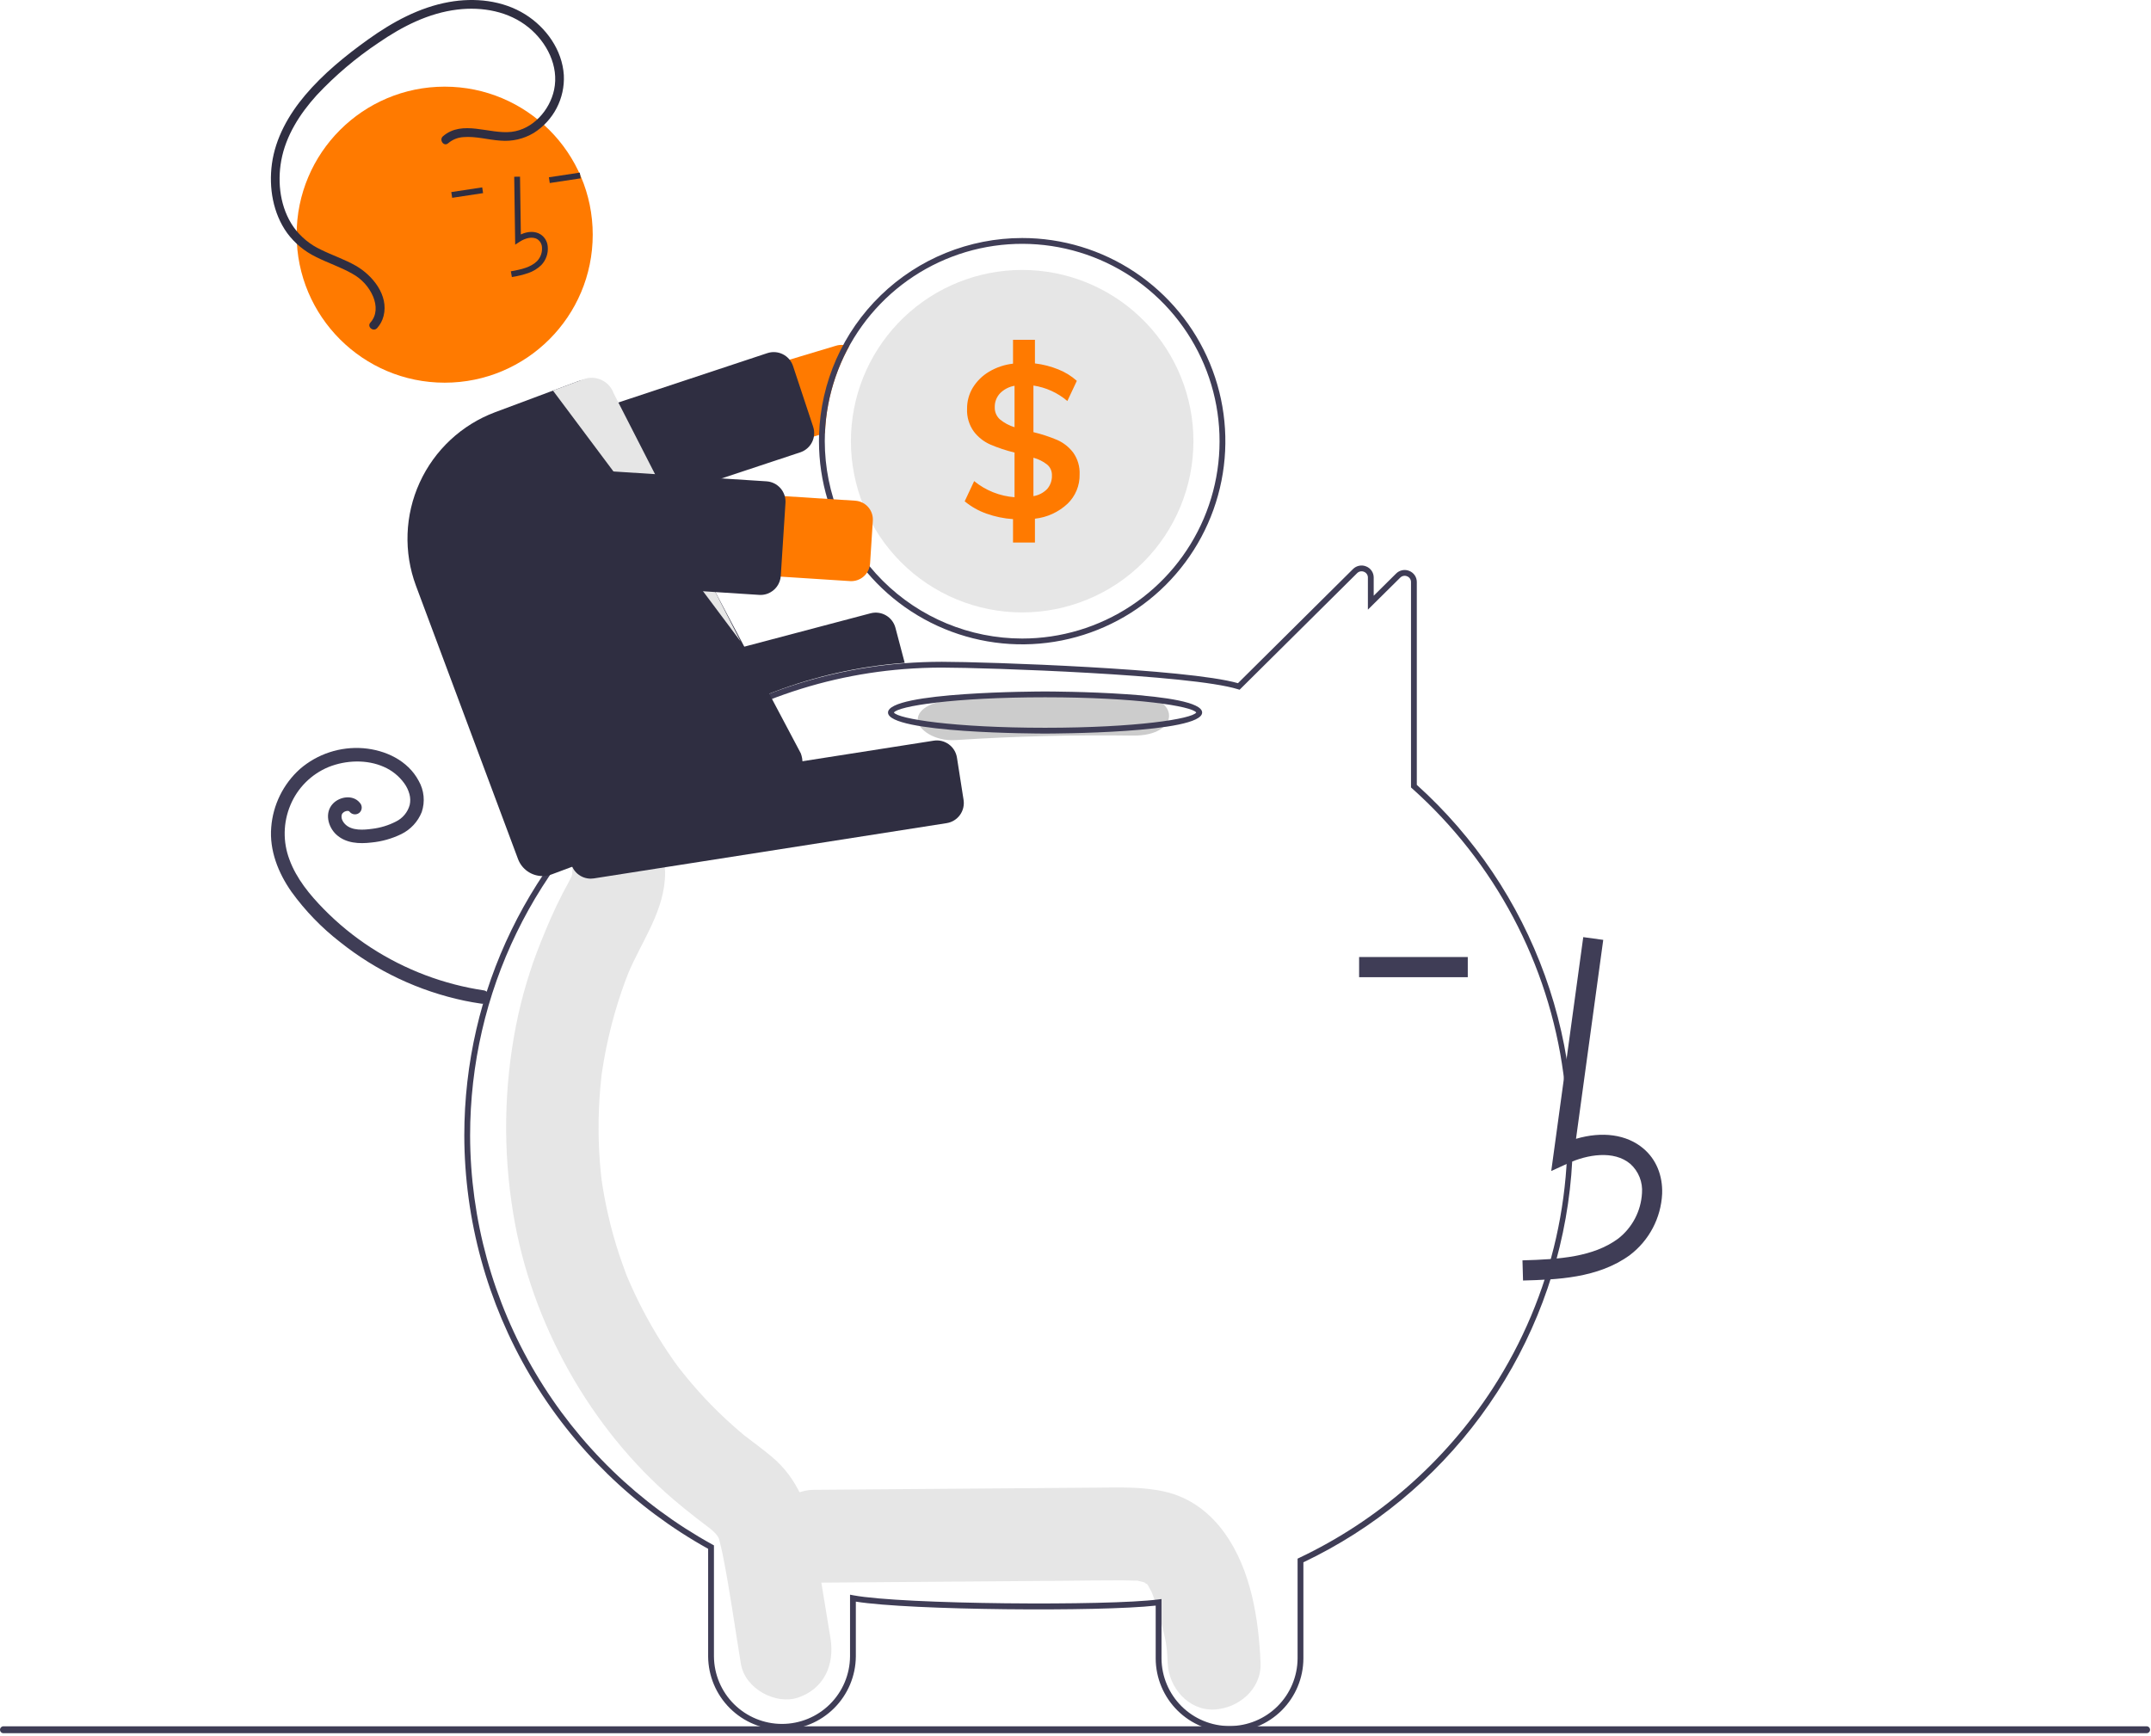 <svg width="741" height="598" viewBox="0 0 741 598" fill="none" xmlns="http://www.w3.org/2000/svg">
<g clip-path="url(#clip0_70_719)">
<path d="M421.949 528.307C416.828 521.135 409.894 515.888 401.178 513.924C393.578 512.211 385.762 512.503 378.036 512.563L280.344 513.316C271.977 513.381 263.955 520.629 264.344 529.316C264.729 537.93 271.375 545.385 280.344 545.316C308.961 545.095 337.578 544.875 366.195 544.654C372.941 544.602 379.692 544.48 386.439 544.503C387.954 544.507 389.463 544.587 390.976 544.605C391.343 544.609 391.608 544.605 391.795 544.598C391.842 544.612 391.881 544.625 391.942 544.642C392.732 544.858 393.542 545.008 394.336 545.214C394.058 545.222 394.851 545.717 395.25 545.885C395.305 545.993 395.421 546.184 395.616 546.48C395.888 546.99 396.693 548.539 396.726 548.49C397.936 551.549 398.934 554.687 399.713 557.883C401.573 564.93 401.981 566.403 402.249 573.015C402.587 581.367 409.366 589.412 418.249 589.015C426.628 588.639 434.612 581.972 434.249 573.015C433.638 557.92 430.988 540.965 421.949 528.307Z" fill="#E6E6E6"/>
<path d="M286.087 564.412C284.252 553.293 282.452 542.166 280.582 531.053C278.684 519.778 274.807 509.454 266.034 502.055C263.689 500.078 261.259 498.232 258.818 496.392C257.959 495.746 257.103 495.098 256.254 494.437C256.204 494.397 256.171 494.372 256.127 494.338C256.034 494.258 255.922 494.163 255.772 494.035C252.115 490.941 248.582 487.708 245.216 484.272C242.228 481.221 239.369 478.039 236.642 474.727C235.96 473.9 235.287 473.066 234.623 472.224C234.509 472.079 233.894 471.284 233.488 470.765C233.111 470.246 232.422 469.308 232.307 469.144C231.531 468.047 230.769 466.94 230.02 465.822C224.924 458.187 220.512 450.117 216.834 441.707C216.469 440.872 216.113 440.033 215.765 439.19C215.672 438.932 215.551 438.601 215.391 438.161C214.65 436.122 213.91 434.087 213.232 432.024C211.792 427.643 210.555 423.198 209.519 418.688C209.006 416.461 208.545 414.223 208.135 411.973C207.924 410.816 207.726 409.657 207.542 408.495C207.512 408.302 207.332 407.049 207.226 406.341C207.148 405.629 207.002 404.369 206.983 404.175C206.866 403.004 206.762 401.832 206.671 400.658C206.466 398.018 206.328 395.374 206.256 392.725C206.133 388.017 206.217 383.31 206.509 378.603C206.675 375.958 206.911 373.321 207.202 370.688C207.22 370.526 207.233 370.397 207.246 370.281C207.264 370.164 207.284 370.03 207.309 369.864C207.524 368.409 207.751 366.956 208.004 365.508C208.964 360.008 210.212 354.563 211.743 349.194C212.468 346.655 213.256 344.137 214.106 341.639C214.485 340.53 214.876 339.425 215.279 338.325C215.253 338.396 216.461 335.309 216.477 335.206C221.272 323.877 229.115 313.549 229.126 300.679C229.133 291.966 221.761 283.619 213.126 284.022C208.82 284.184 204.745 286.011 201.761 289.118C198.776 292.226 197.114 296.371 197.126 300.679C197.126 300.875 197.125 301.042 197.124 301.204C197.044 301.475 196.976 301.701 196.916 301.902C195.981 303.934 194.835 305.864 193.809 307.846C190.998 313.269 188.599 318.871 186.32 324.554C182.59 333.81 179.734 343.395 177.791 353.183C173.568 374.629 173.24 396.66 176.823 418.223C183.027 456.036 203.485 492.232 231.926 516.562C234.395 518.673 236.923 520.714 239.475 522.713C240.531 523.54 241.596 524.352 242.667 525.159C243.172 525.54 245.268 527.193 244.346 526.392C246.329 528.084 247.163 528.935 247.672 530.182C247.746 530.469 247.847 530.859 247.983 531.392C248.342 532.798 248.683 534.2 248.966 535.625C251.441 548.076 253.162 560.737 255.23 573.269C256.651 581.879 267.252 587.483 274.912 584.903C283.828 581.899 287.61 573.638 286.087 564.412Z" fill="#E6E6E6"/>
<path d="M423.567 596.708C416.848 596.725 410.396 594.077 405.626 589.343C400.857 584.609 398.16 578.177 398.127 571.458V553.206C379.019 555.345 313.584 554.85 294.828 551.836V570.728C294.777 577.442 292.075 583.864 287.309 588.594C282.544 593.324 276.102 595.978 269.387 595.978C262.673 595.978 256.231 593.324 251.466 588.594C246.7 583.864 243.998 577.442 243.947 570.728V533.636C218.543 519.523 197.365 498.887 182.599 473.856C167.832 448.826 160.013 420.309 159.947 391.248C159.947 341.418 182.53 294.933 221.906 263.714C247.508 243.347 278.614 231.098 311.228 228.541C315.655 228.194 320.109 228.018 324.467 228.018C339.82 228.018 409.086 230.389 426.465 235.389L466.093 196.068C466.676 195.482 467.419 195.083 468.23 194.921C469.04 194.76 469.88 194.843 470.643 195.161C471.411 195.467 472.07 195.998 472.531 196.684C472.992 197.371 473.235 198.181 473.227 199.008V205.26L480.944 197.617C481.525 197.031 482.268 196.631 483.078 196.469C483.888 196.308 484.728 196.391 485.49 196.709C486.259 197.015 486.918 197.546 487.38 198.233C487.842 198.919 488.085 199.73 488.078 200.557V270.422C507.962 288.349 523.118 310.903 532.201 336.088C541.285 361.272 544.015 388.308 540.151 414.8C536.287 441.292 525.948 466.422 510.049 487.962C494.151 509.503 473.184 526.789 449.007 538.288V571.458C448.974 578.177 446.277 584.609 441.508 589.343C436.739 594.077 430.287 596.725 423.567 596.708ZM400.127 550.938V571.458C400.178 577.641 402.67 583.554 407.06 587.909C411.45 592.264 417.384 594.707 423.567 594.707C429.751 594.707 435.684 592.264 440.075 587.909C444.465 583.554 446.957 577.641 447.007 571.458V537.025L447.578 536.754C474.706 523.881 497.735 503.742 514.109 478.572C534.974 446.454 543.651 407.927 538.57 369.965C533.489 332.003 514.986 297.114 486.41 271.612L486.077 271.314V200.557C486.085 200.127 485.96 199.706 485.72 199.349C485.48 198.992 485.137 198.717 484.736 198.562C484.337 198.391 483.897 198.345 483.472 198.43C483.047 198.514 482.657 198.725 482.354 199.035L471.227 210.055V199.008C471.235 198.578 471.11 198.156 470.87 197.799C470.63 197.442 470.286 197.168 469.886 197.012C469.486 196.842 469.045 196.796 468.619 196.881C468.194 196.966 467.804 197.178 467.5 197.488L427.024 237.652L426.449 237.472C410.293 232.415 339.936 230.018 324.467 230.018C320.161 230.018 315.76 230.192 311.386 230.535C279.167 233.061 248.439 245.161 223.149 265.281C184.254 296.119 161.947 342.032 161.947 391.248C162.014 420.052 169.791 448.313 184.472 473.094C199.153 497.876 220.202 518.275 245.431 532.173L245.947 532.458V570.728C245.999 576.911 248.491 582.823 252.881 587.177C257.272 591.53 263.204 593.973 269.387 593.973C275.57 593.973 281.503 591.53 285.893 587.177C290.284 582.823 292.776 576.911 292.828 570.728V549.442L294.012 549.665C310.868 552.836 381.844 553.336 398.997 551.086L400.127 550.938Z" fill="#3F3D56"/>
<path d="M287.998 119.118L177.258 152.398C173.736 153.46 170.779 155.878 169.038 159.119C167.297 162.36 166.914 166.16 167.973 169.683C169.032 173.207 171.446 176.166 174.685 177.91C177.924 179.655 181.724 180.042 185.248 178.988L282.158 149.858L284.188 149.248C284.599 138.786 287.437 128.564 292.478 119.388C291.845 119.103 291.169 118.927 290.478 118.868C289.643 118.787 288.8 118.872 287.998 119.118Z" fill="#FF7A00"/>
<path d="M183.333 186.083C181.863 186.079 180.431 185.614 179.24 184.752C178.049 183.891 177.159 182.677 176.695 181.282L169.77 160.386C169.481 159.513 169.367 158.592 169.434 157.675C169.5 156.758 169.747 155.864 170.16 155.042C170.572 154.221 171.143 153.488 171.838 152.887C172.534 152.286 173.341 151.828 174.214 151.539L264.345 121.669C265.218 121.38 266.138 121.265 267.055 121.332C267.972 121.399 268.867 121.645 269.688 122.058C270.51 122.47 271.242 123.04 271.843 123.736C272.444 124.431 272.902 125.238 273.192 126.111L280.116 147.007C280.693 148.726 280.577 150.601 279.794 152.236C279.012 153.871 277.623 155.137 275.923 155.766C275.84 155.797 275.756 155.827 275.671 155.855L185.542 185.724C184.83 185.961 184.084 186.082 183.333 186.083Z" fill="#2F2E41"/>
<path d="M352.128 82.008C333.937 82.015 316.462 89.1 303.403 101.764C290.344 114.427 282.724 131.676 282.158 149.858C282.138 150.568 282.128 151.288 282.128 152.008C282.128 165.853 286.233 179.386 293.925 190.898C301.617 202.409 312.549 211.381 325.34 216.679C338.131 221.978 352.206 223.364 365.784 220.663C379.363 217.962 391.836 211.295 401.625 201.505C411.415 191.716 418.082 179.243 420.783 165.664C423.484 152.085 422.098 138.011 416.799 125.22C411.501 112.429 402.529 101.497 391.018 93.805C379.506 86.113 365.973 82.008 352.128 82.008ZM352.128 220.008C334.099 219.989 316.814 212.819 304.065 200.07C291.317 187.322 284.147 170.037 284.128 152.008C284.128 151.078 284.148 150.158 284.188 149.248C284.729 135.928 289.174 123.06 296.97 112.246C304.766 101.432 315.569 93.148 328.035 88.424C340.501 83.7 354.081 82.745 367.085 85.677C380.09 88.609 391.946 95.299 401.179 104.915C410.412 114.532 416.615 126.65 419.016 139.763C421.417 152.876 419.91 166.406 414.684 178.67C409.457 190.933 400.741 201.39 389.618 208.74C378.496 216.09 365.459 220.008 352.128 220.008Z" fill="#3F3D56"/>
<path d="M411.128 152.008C411.128 167.655 404.912 182.662 393.847 193.727C382.783 204.792 367.776 211.008 352.128 211.008C336.48 211.008 321.473 204.792 310.409 193.727C299.344 182.662 293.128 167.655 293.128 152.008C293.128 150.138 293.218 148.298 293.388 146.478C294.809 131.376 301.993 117.402 313.447 107.457C324.9 97.513 339.744 92.361 354.896 93.073C370.048 93.784 384.343 100.304 394.815 111.279C405.286 122.253 411.128 136.839 411.128 152.008Z" fill="#E6E6E6"/>
<path d="M369.698 155.927C368.268 154.047 366.386 152.558 364.228 151.597C361.566 150.475 358.817 149.572 356.008 148.897V132.837C360.325 133.488 364.375 135.334 367.698 138.167L370.958 131.217C369.083 129.547 366.93 128.217 364.598 127.287C362.012 126.24 359.298 125.544 356.528 125.217V117.077H348.978V125.297C346.063 125.625 343.25 126.569 340.728 128.067C338.45 129.416 336.531 131.296 335.138 133.547C333.808 135.744 333.118 138.269 333.148 140.837C333.018 143.62 333.824 146.366 335.438 148.637C336.923 150.603 338.885 152.159 341.138 153.157C343.842 154.312 346.639 155.239 349.498 155.927V171.317C344.403 170.933 339.548 168.996 335.588 165.767L332.328 172.727C334.542 174.558 337.061 175.986 339.768 176.947C342.735 178.009 345.834 178.655 348.978 178.867V186.937H356.528V178.717C360.721 178.259 364.654 176.456 367.738 173.577C369.096 172.275 370.169 170.705 370.888 168.966C371.608 167.227 371.958 165.358 371.918 163.477C372.043 160.783 371.262 158.125 369.698 155.927ZM349.498 147.197C347.659 146.639 345.949 145.722 344.468 144.497C343.881 143.975 343.417 143.329 343.109 142.607C342.802 141.884 342.658 141.102 342.688 140.317C342.633 138.536 343.288 136.806 344.508 135.507C345.86 134.144 347.605 133.239 349.498 132.917V147.197ZM360.748 168.477C359.472 169.786 357.811 170.651 356.008 170.947V157.707C357.731 158.17 359.344 158.976 360.748 160.077C361.28 160.532 361.703 161.101 361.985 161.741C362.268 162.382 362.402 163.078 362.378 163.777C362.447 165.493 361.865 167.172 360.748 168.477Z" fill="#FF7A00"/>
<path d="M186.546 270.772C185 270.77 183.498 270.257 182.274 269.314C181.049 268.371 180.169 267.05 179.771 265.556L176.001 251.286C175.529 249.493 175.788 247.585 176.721 245.982C177.653 244.379 179.184 243.211 180.976 242.735L299.917 211.305C301.712 210.837 303.619 211.099 305.221 212.033C306.824 212.967 307.991 214.498 308.468 216.291L311.662 228.381L311.063 228.427C280.559 230.799 251.372 241.859 226.956 260.298L226.782 260.382L188.322 270.542C187.743 270.695 187.146 270.772 186.546 270.772Z" fill="#2F2E41"/>
<path d="M166.847 341.258C152.895 339.197 139.551 334.152 127.725 326.466C121.866 322.661 116.443 318.225 111.551 313.238C106.723 308.313 102.105 302.717 99.713 296.159C97.413 290.091 97.531 283.372 100.045 277.389C102.524 271.443 107.26 266.723 113.213 264.264C119.203 261.875 126.44 261.62 132.269 264.236C135.047 265.453 137.45 267.388 139.233 269.841C140.062 270.973 140.676 272.246 141.044 273.6C141.385 274.826 141.416 276.118 141.134 277.359C140.792 278.598 140.189 279.749 139.366 280.736C138.543 281.724 137.518 282.523 136.36 283.082C133.812 284.389 131.052 285.231 128.208 285.568C125.348 285.958 121.239 286.313 118.94 284.017C118.467 283.563 118.094 283.014 117.847 282.406C117.674 281.941 117.615 281.441 117.675 280.948C117.641 281.165 117.814 280.476 117.804 280.503C117.767 280.605 117.61 280.854 117.834 280.472C117.904 280.346 117.982 280.225 118.067 280.109C117.991 280.207 117.824 280.371 118.122 280.09C118.368 279.82 118.685 279.625 119.036 279.525C119.175 279.485 119.315 279.453 119.454 279.415C119.807 279.319 119.102 279.42 119.463 279.409C119.603 279.404 119.743 279.408 119.882 279.401C120.236 279.385 119.533 279.305 119.872 279.39C120.004 279.423 120.135 279.456 120.264 279.497C120.546 279.585 120.065 279.29 120.256 279.511C120.48 279.77 120.02 279.259 120.275 279.51C120.402 279.634 120.521 279.766 120.633 279.904C121.074 280.34 121.67 280.584 122.29 280.584C122.911 280.584 123.506 280.34 123.948 279.904C124.374 279.458 124.612 278.864 124.612 278.247C124.612 277.629 124.374 277.036 123.948 276.589C121.636 273.724 117.071 274.432 114.732 276.853C111.75 279.942 112.931 284.837 115.832 287.531C119.116 290.582 123.766 290.794 127.99 290.283C131.56 289.941 135.039 288.958 138.26 287.381C141.46 285.808 143.963 283.104 145.284 279.792C145.88 278.025 146.094 276.151 145.912 274.295C145.73 272.438 145.156 270.641 144.227 269.024C140.498 262.012 132.776 258.418 125.143 257.795C121.213 257.487 117.261 257.962 113.516 259.191C109.771 260.421 106.307 262.381 103.324 264.958C97.575 270.134 94.035 277.321 93.436 285.033C92.769 293.029 95.872 300.794 100.395 307.247C105.13 313.804 110.781 319.648 117.174 324.601C129.674 334.58 144.336 341.494 159.986 344.791C161.848 345.176 163.72 345.505 165.601 345.779C166.2 345.924 166.831 345.835 167.367 345.531C167.903 345.227 168.302 344.73 168.485 344.142C168.645 343.542 168.564 342.904 168.257 342.364C167.951 341.825 167.444 341.427 166.847 341.258Z" fill="#3F3D56"/>
<path d="M390.233 239.382C369.791 239.094 349.413 239.612 329.1 240.938C322.157 241.392 316.149 243.846 316.149 247.97C316.149 251.419 322.109 255.459 329.1 255.002C349.403 253.677 369.781 253.158 390.233 253.446C406.907 253.681 406.897 239.617 390.233 239.382Z" fill="#CCCCCC"/>
<path d="M360.02 252.75C357.811 252.75 305.914 252.667 305.914 245.499C305.914 238.331 357.811 238.248 360.02 238.248C362.229 238.248 414.125 238.331 414.125 245.499C414.125 252.667 362.229 252.75 360.02 252.75ZM307.943 245.499C309.364 247.672 328.44 250.75 360.02 250.75C391.6 250.75 410.676 247.672 412.096 245.499C410.676 243.326 391.6 240.248 360.02 240.248C328.44 240.248 309.364 243.326 307.943 245.499Z" fill="#3F3D56"/>
<path d="M524.673 441.2C536.161 440.881 550.459 440.482 561.474 432.436C564.754 429.941 567.449 426.76 569.37 423.115C571.291 419.469 572.391 415.448 572.594 411.332C572.819 404.978 570.523 399.431 566.13 395.718C560.377 390.857 551.976 389.717 542.922 392.377L552.302 323.829L545.417 322.886L534.389 403.473L540.139 400.834C546.806 397.776 555.957 396.22 561.643 401.026C563.04 402.282 564.127 403.844 564.822 405.589C565.517 407.334 565.8 409.216 565.649 411.088C565.48 414.151 564.654 417.142 563.226 419.857C561.798 422.572 559.802 424.948 557.374 426.823C548.802 433.084 537.405 433.892 524.479 434.253L524.673 441.2Z" fill="#3F3D56"/>
<path d="M505.635 329.741H468.203V336.691H505.635V329.741Z" fill="#3F3D56"/>
<path d="M203.485 302.738C201.819 302.732 200.209 302.134 198.944 301.05C197.679 299.965 196.841 298.466 196.581 296.82L194.296 282.239C194.011 280.405 194.465 278.532 195.558 277.033C196.651 275.533 198.295 274.528 200.128 274.239L321.66 255.197C323.494 254.911 325.366 255.365 326.865 256.458C328.365 257.552 329.37 259.195 329.659 261.029L331.944 275.611C332.229 277.444 331.775 279.317 330.682 280.816C329.589 282.316 327.945 283.321 326.112 283.61L204.58 302.652C204.218 302.709 203.852 302.737 203.485 302.738Z" fill="#2F2E41"/>
<path d="M153.189 131.854C181.356 131.854 204.189 109.021 204.189 80.855C204.189 52.688 181.356 29.855 153.189 29.855C125.023 29.855 102.189 52.688 102.189 80.855C102.189 109.021 125.023 131.854 153.189 131.854Z" fill="#FF7A00"/>
<path d="M182.064 94.051C183.694 93.481 185.183 92.568 186.431 91.375C187.257 90.524 187.886 89.503 188.276 88.383C188.665 87.263 188.805 86.072 188.686 84.892C188.617 84.051 188.354 83.238 187.918 82.515C187.482 81.793 186.885 81.181 186.174 80.728C184.328 79.593 181.889 79.635 179.427 80.777L179.143 60.869L177.143 60.898L177.477 84.301L178.999 83.303C180.765 82.147 183.301 81.309 185.126 82.431C185.577 82.729 185.954 83.126 186.227 83.592C186.5 84.059 186.661 84.582 186.699 85.121C186.783 86 186.677 86.886 186.388 87.721C186.098 88.555 185.633 89.317 185.023 89.955C182.855 92.106 179.646 92.826 175.983 93.486L176.338 95.454C178.285 95.158 180.201 94.689 182.064 94.051Z" fill="#2F2E41"/>
<path d="M199.737 59.471L189.087 61.084L189.386 63.061L200.037 61.448L199.737 59.471Z" fill="#2F2E41"/>
<path d="M166.12 64.562L155.47 66.175L155.769 68.152L166.419 66.539L166.12 64.562Z" fill="#2F2E41"/>
<path d="M186.892 301.846C185.058 301.842 183.269 301.28 181.762 300.234C180.255 299.188 179.103 297.708 178.458 295.991L143.295 201.822C138.997 190.273 139.456 177.49 144.571 166.279C149.686 155.068 159.039 146.343 170.579 142.02L199.171 131.343C200.276 130.928 201.453 130.735 202.634 130.776C203.814 130.817 204.975 131.091 206.049 131.582C207.12 132.061 208.086 132.748 208.888 133.604C209.691 134.461 210.315 135.468 210.724 136.568L275.861 259.552C276.283 260.661 276.483 261.843 276.447 263.029C276.412 264.215 276.142 265.383 275.653 266.465C275.165 267.546 274.467 268.521 273.601 269.332C272.734 270.143 271.716 270.774 270.604 271.19L190.038 301.274C189.032 301.651 187.967 301.845 186.892 301.846Z" fill="#2F2E41"/>
<path d="M190.496 134.582L255.125 221.008L211.393 135.489C211.032 134.492 210.478 133.575 209.762 132.791C209.047 132.008 208.184 131.373 207.223 130.923C206.262 130.473 205.222 130.216 204.161 130.168C203.101 130.12 202.042 130.282 201.044 130.643L190.496 134.582Z" fill="#E6E6E6"/>
<path d="M292.828 200.218L177.433 192.785C175.614 192.668 173.836 192.193 172.2 191.389C170.564 190.585 169.103 189.466 167.9 188.097C166.697 186.728 165.775 185.136 165.187 183.41C164.599 181.685 164.357 179.861 164.474 178.042C164.591 176.223 165.065 174.445 165.87 172.809C166.674 171.174 167.793 169.713 169.162 168.509C170.531 167.306 172.123 166.384 173.849 165.796C175.574 165.208 177.398 164.966 179.217 165.083L294.612 172.516C295.464 172.571 296.297 172.793 297.063 173.169C297.829 173.546 298.513 174.07 299.077 174.711C299.64 175.352 300.072 176.098 300.347 176.906C300.622 177.714 300.736 178.568 300.681 179.42L299.732 194.149C299.622 195.87 298.832 197.475 297.537 198.613C296.242 199.752 294.548 200.329 292.828 200.218Z" fill="#FF7A00"/>
<path d="M261.992 204.983C261.84 204.983 261.687 204.978 261.534 204.968L166.778 198.865C165.86 198.806 164.964 198.567 164.139 198.161C163.314 197.755 162.577 197.191 161.97 196.501C161.363 195.81 160.898 195.007 160.602 194.137C160.305 193.267 160.183 192.347 160.242 191.43L161.862 166.271C161.921 165.354 162.161 164.457 162.566 163.632C162.972 162.807 163.536 162.071 164.227 161.464C164.917 160.857 165.721 160.392 166.591 160.095C167.461 159.799 168.381 159.677 169.298 159.736L264.054 165.839C265.906 165.961 267.634 166.811 268.859 168.205C270.085 169.599 270.707 171.422 270.59 173.274L268.97 198.433C268.88 199.781 268.404 201.075 267.598 202.159C266.791 203.243 265.689 204.071 264.423 204.544C263.646 204.835 262.822 204.983 261.992 204.983Z" fill="#2F2E41"/>
<path d="M152.605 46.941C159.314 41.17 168.527 46.332 176.222 45.428C183.583 44.564 189.395 37.961 190.88 30.946C192.612 22.762 188.365 14.563 182.104 9.46C175.246 3.872 166.151 2.267 157.533 3.301C147.655 4.486 138.622 9.091 130.516 14.66C122.692 19.869 115.497 25.966 109.074 32.829C103.323 39.181 98.451 46.752 96.895 55.299C95.481 63.066 96.56 71.674 101.152 78.254C103.587 81.627 106.85 84.315 110.626 86.059C114.564 87.993 118.764 89.375 122.579 91.561C128.346 94.866 133.952 101.72 132.145 108.852C131.758 110.41 130.994 111.849 129.919 113.042C128.629 114.475 126.301 112.581 127.595 111.145C129.868 108.622 129.778 105.257 128.567 102.245C127.126 98.85 124.576 96.046 121.333 94.29C117.34 92.007 112.932 90.598 108.839 88.519C104.922 86.619 101.522 83.801 98.928 80.305C94.03 73.498 92.564 64.639 93.675 56.444C94.877 47.575 99.434 39.517 105.146 32.763C111.362 25.414 118.998 19.193 126.798 13.604C135.169 7.607 144.416 2.537 154.649 0.704C163.519 -0.886 173.133 0.093 180.89 4.927C188.13 9.439 193.682 17.2 194.234 25.873C194.433 29.819 193.576 33.747 191.752 37.252C189.928 40.757 187.203 43.713 183.858 45.815C180.425 47.87 176.434 48.794 172.448 48.459C168.186 48.186 163.921 46.881 159.632 47.243C157.691 47.361 155.842 48.108 154.364 49.372C152.898 50.632 151.151 48.191 152.605 46.941Z" fill="#2F2E41"/>
<path d="M739.485 597.175H1.191C0.876 597.174 0.574 597.049 0.351 596.825C0.129 596.602 0.004 596.3 0.004 595.985C0.004 595.669 0.129 595.367 0.351 595.144C0.574 594.921 0.876 594.795 1.191 594.794H739.485C739.801 594.794 740.104 594.919 740.327 595.143C740.55 595.366 740.676 595.669 740.676 595.985C740.676 596.3 740.55 596.603 740.327 596.827C740.104 597.05 739.801 597.175 739.485 597.175Z" fill="#3F3D56"/>
</g>
<defs>
<clipPath id="clip0_70_719">
<rect width="740.675" height="597.175" fill="white"/>
</clipPath>
</defs>
</svg>
